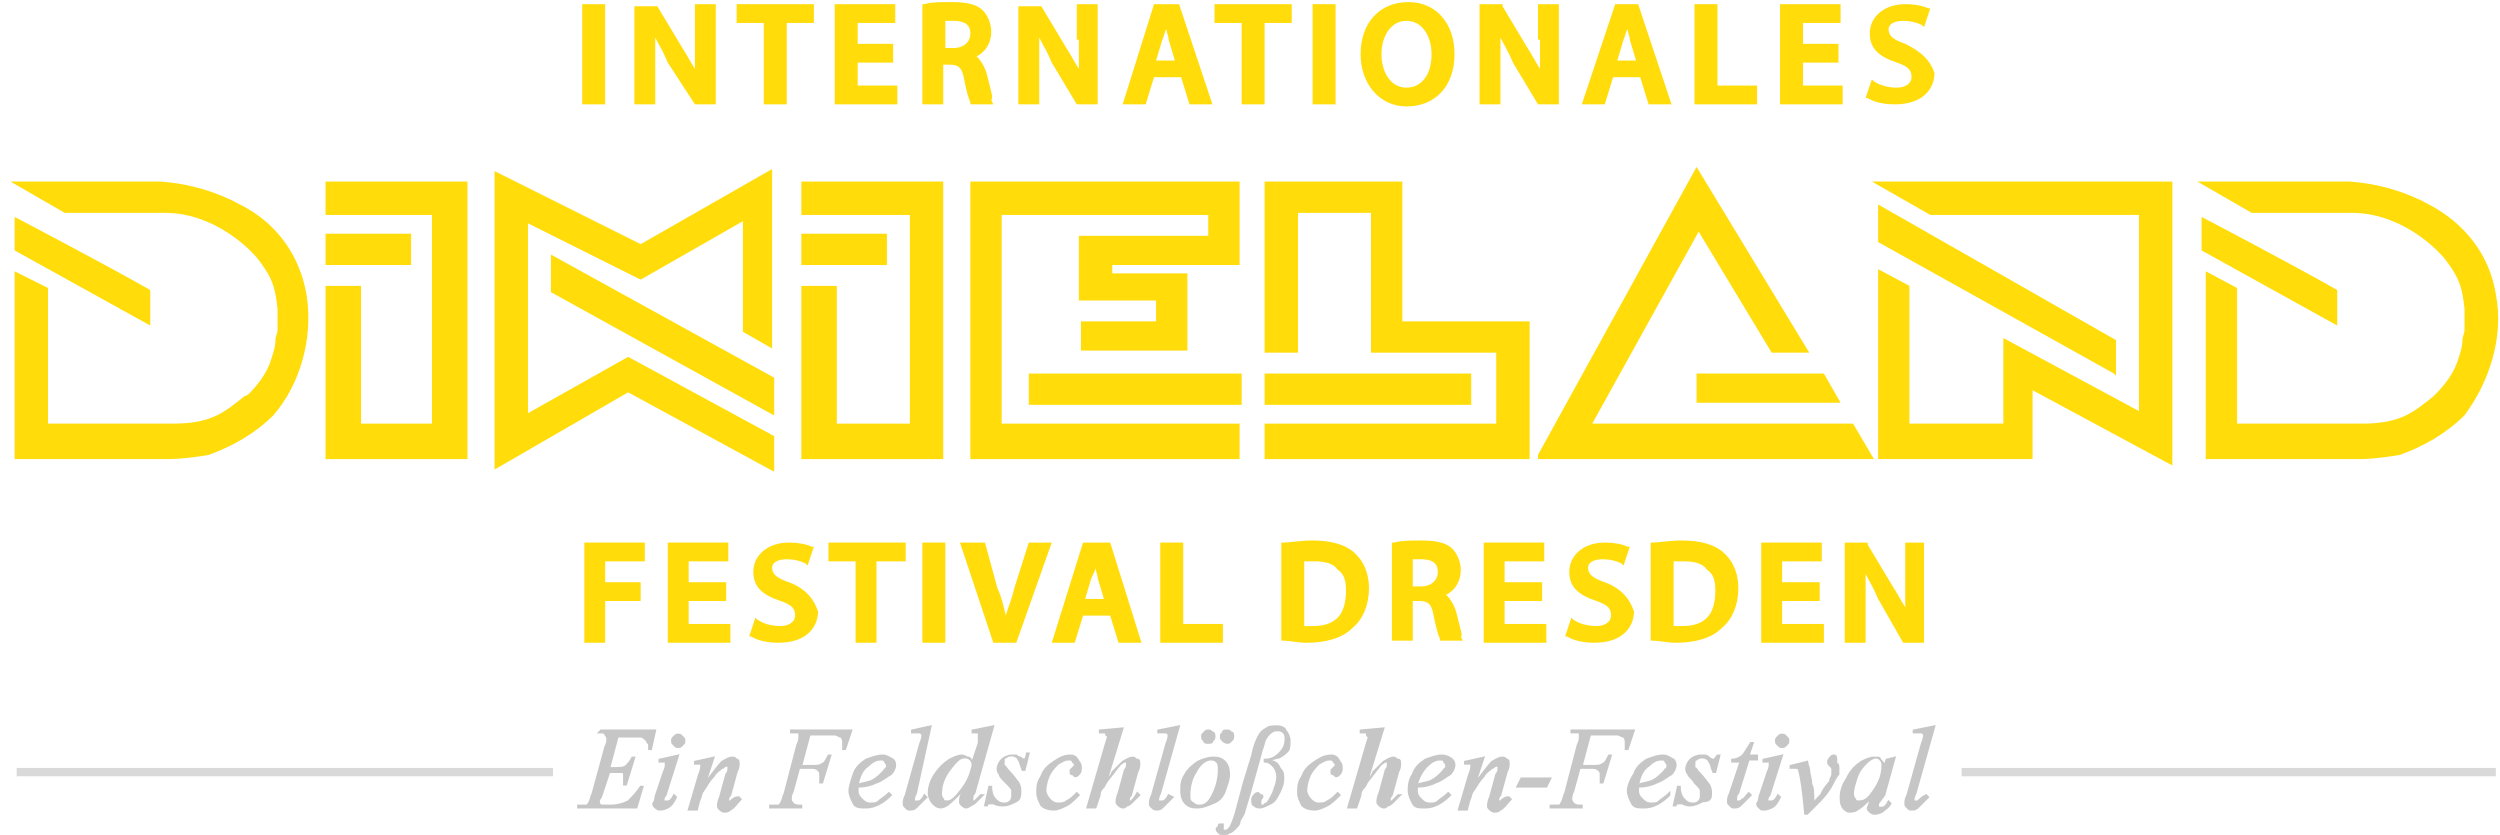<?xml version="1.0" encoding="utf-8"?>
<!-- Generator: Adobe Illustrator 27.8.0, SVG Export Plug-In . SVG Version: 6.00 Build 0)  -->
<svg version="1.1" id="Ebene_1" xmlns="http://www.w3.org/2000/svg" xmlns:xlink="http://www.w3.org/1999/xlink" x="0px" y="0px"
	 viewBox="0 0 119.8 40" style="enable-background:new 0 0 119.8 40;" xml:space="preserve">
<style type="text/css">
	.st0{fill:#FFDC0A;}
	.st1{fill:#C6C6C6;stroke:#C6C6C6;stroke-width:8.593915e-02;stroke-miterlimit:10;}
	.st2{fill:#D9D9D9;}
</style>
<g>
	<polygon class="st0" points="92.5,10.3 102.5,10.3 102.5,19.7 96,16.2 96,20.3 91.5,20.3 91.5,13.7 90,12.9 90,22 97.4,22 
		97.4,18.7 103.9,22.2 104.1,22.3 104.1,8.7 89.7,8.7 	"/>
	<path class="st0" d="M11.5,9.8c-1.1-0.6-2.4-1-3.8-1.1H0.5l2.6,1.5h4.8c2.4,0,4.2,1.8,4.6,2.4c0.6,0.8,0.7,1.3,0.8,2.2
		c0,0.2,0,0.4,0,0.6c0,0.1,0,0.2,0,0.4c0,0.2-0.1,0.3-0.1,0.5c0,0.3-0.1,0.6-0.2,0.9c-0.2,0.7-0.7,1.3-1.1,1.7L11.7,19
		c-0.9,0.7-1.5,1.3-3.4,1.3h-6v-6.5L0.7,13V22L8,22c0.7,0,1.4-0.1,2-0.2c1.1-0.4,2.2-1,3.1-1.9c1.3-1.5,1.9-3.7,1.6-5.7
		C14.4,12.3,13.3,10.7,11.5,9.8z"/>
	<path class="st0" d="M7.2,13.9L7.2,13.9c-2.1-1.2-6.3-3.4-6.3-3.4l-0.2-0.1V12l6.5,3.6V13.9z"/>
	<path class="st0" d="M119.6,14.1c-0.3-1.9-1.5-3.4-3.2-4.3c-1.1-0.6-2.4-1-3.8-1.1h-7.3l2.6,1.5l0,0h4.8c2.4,0,4.2,1.8,4.6,2.4
		c0.6,0.8,0.7,1.3,0.8,2.2c0,0.2,0,0.4,0,0.6c0,0.1,0,0.2,0,0.4c0,0.2-0.1,0.3-0.1,0.5c0,0.3-0.1,0.6-0.2,0.9
		c-0.2,0.7-0.7,1.3-1.1,1.7l-0.1,0.1c-0.9,0.7-1.5,1.3-3.4,1.3h-6v-6.5l-1.5-0.8V22l7.3,0c0.7,0,1.4-0.1,2-0.2
		c1.1-0.4,2.2-1,3.1-1.9C119.3,18.3,120,16.1,119.6,14.1z"/>
	<path class="st0" d="M112,13.9L112,13.9c-2.1-1.2-6.3-3.4-6.3-3.4l-0.2-0.1V12l6.5,3.6V13.9z"/>
	<polygon class="st0" points="26.4,14 36.9,19.8 37.1,19.9 37.1,18.1 26.4,12.2 	"/>
	<polygon class="st0" points="19.7,11.2 15.6,11.2 15.6,12.7 19.7,12.7 	"/>
	<polygon class="st0" points="15.6,10.3 20.7,10.3 20.7,20.3 17.3,20.3 17.3,13.7 15.6,13.7 15.6,22 22.4,22 22.4,8.7 15.6,8.7 	"/>
	<polygon class="st0" points="30.1,17.1 25.3,19.8 25.3,10.7 30.7,13.4 35.6,10.6 35.6,15.9 37,16.7 37,8.1 30.7,11.7 23.7,8.2 
		23.7,22.5 30.1,18.8 36.9,22.5 37.1,22.6 37.1,20.9 30.1,17.1 	"/>
	<polygon class="st0" points="42.5,11.2 38.4,11.2 38.4,12.7 42.5,12.7 	"/>
	<polygon class="st0" points="38.4,10.3 43.6,10.3 43.6,20.3 40.1,20.3 40.1,13.7 38.4,13.7 38.4,22 45.2,22 45.2,8.7 38.4,8.7 	"/>
	<rect x="49.3" y="17.9" class="st0" width="10.2" height="1.5"/>
	<polygon class="st0" points="46.5,22 59.4,22 59.4,20.3 48,20.3 48,10.3 57.9,10.3 57.9,11.3 51.7,11.3 51.7,14.4 55.4,14.4 
		55.4,15.4 51.8,15.4 51.8,16.8 56.9,16.8 56.9,13.1 53.3,13.1 53.3,12.7 59.4,12.7 59.4,8.7 46.5,8.7 	"/>
	<rect x="60.6" y="17.9" class="st0" width="9.9" height="1.5"/>
	<polygon class="st0" points="67.2,15.4 67.2,8.7 60.6,8.7 60.6,16.9 62.2,16.9 62.2,10.2 65.7,10.2 65.7,16.9 71.7,16.9 71.7,20.3 
		60.7,20.3 60.6,20.3 60.6,22 73.3,22 73.3,15.4 	"/>
	<polygon class="st0" points="81.3,19.3 88.2,19.3 87.4,17.9 81.3,17.9 	"/>
	<polygon class="st0" points="76.3,20.3 81.4,11.1 84.9,16.9 84.9,16.9 86.7,16.9 81.3,8 73.7,21.8 73.7,22 89.8,22 88.8,20.3 	"/>
	<polygon class="st0" points="101.4,18 101.4,16.3 90,9.8 90,11.6 101.3,17.9 	"/>
</g>
<g>
	<rect x="27.9" y="0.2" class="st0" width="1.1" height="4.8"/>
	<path class="st0" d="M33.3,1.9c0,0.5,0,0.9,0,1.4c-0.2-0.3-0.4-0.7-0.6-1l-1.2-2h-1.1V5h1V3.3c0-0.6,0-1.1,0-1.5
		c0.2,0.4,0.4,0.7,0.6,1.2L33.3,5h1V0.2h-1V1.9z"/>
	<polygon class="st0" points="35.3,1.1 36.6,1.1 36.6,5 37.7,5 37.7,1.1 39,1.1 39,0.2 35.3,0.2 	"/>
	<polygon class="st0" points="41.1,3 42.8,3 42.8,2.1 41.1,2.1 41.1,1.1 42.9,1.1 42.9,0.2 40,0.2 40,5 43,5 43,4.1 41.1,4.1 	"/>
	<path class="st0" d="M47.4,4l-0.1-0.4c-0.1-0.4-0.3-0.7-0.5-0.9c0.4-0.2,0.7-0.6,0.7-1.2c0-0.4-0.2-0.8-0.4-1
		c-0.3-0.3-0.8-0.4-1.5-0.4c-0.5,0-1,0-1.3,0.1l-0.1,0V5h1V3.1h0.3c0.4,0,0.6,0.1,0.7,0.7c0.1,0.5,0.2,0.9,0.3,1.1l0,0.1h1.1
		l-0.1-0.2C47.6,4.7,47.5,4.4,47.4,4z M46.5,1.6c0,0.4-0.3,0.7-0.8,0.7h-0.4V1c0.1,0,0.2,0,0.4,0C46.1,1,46.5,1.1,46.5,1.6z"/>
	<path class="st0" d="M51.7,1.9c0,0.5,0,0.9,0,1.4c-0.2-0.3-0.4-0.7-0.6-1l-1.2-2h-1.1V5h1V3.3c0-0.6,0-1.1,0-1.5
		c0.2,0.4,0.4,0.7,0.6,1.2L51.6,5h1V0.2h-1V1.9z"/>
	<path class="st0" d="M55.3,0.2L53.8,5h1.1l0.4-1.3h1.3L57,5h1.1l-1.6-4.8H55.3z M55.9,1.4c0,0.2,0.1,0.3,0.1,0.5l0.3,1h-0.9l0.3-1
		C55.8,1.7,55.8,1.5,55.9,1.4z"/>
	<polygon class="st0" points="58.2,1.1 59.5,1.1 59.5,5 60.6,5 60.6,1.1 61.9,1.1 61.9,0.2 58.2,0.2 	"/>
	<rect x="62.9" y="0.2" class="st0" width="1.1" height="4.8"/>
	<path class="st0" d="M67.5,0.1c-1.4,0-2.3,1-2.3,2.5c0,1.4,0.9,2.5,2.2,2.5h0c1.4,0,2.3-1,2.3-2.5C69.7,1.1,68.8,0.1,67.5,0.1z
		 M67.4,4.2L67.4,4.2c-0.8,0-1.2-0.8-1.2-1.6c0-0.8,0.4-1.6,1.2-1.6c0.8,0,1.2,0.8,1.2,1.6C68.6,3.6,68.1,4.2,67.4,4.2z"/>
	<path class="st0" d="M73.8,1.9c0,0.4,0,0.9,0,1.4c-0.2-0.3-0.4-0.7-0.6-1l-1.2-2l0-0.1h-1.1V5h1V3.3c0-0.6,0-1.1,0-1.5
		c0.2,0.4,0.4,0.7,0.6,1.2L73.7,5h1V0.2h-1V1.9z"/>
	<path class="st0" d="M77.4,0.2L75.8,5h1.1l0.4-1.3h1.3L79,5h1.1l-1.6-4.8H77.4z M78,1.4c0,0.2,0.1,0.3,0.1,0.5l0.3,1h-0.9l0.3-1
		C77.9,1.7,77.9,1.5,78,1.4z"/>
	<polygon class="st0" points="82.3,0.2 81.2,0.2 81.2,5 84.2,5 84.2,4.1 82.3,4.1 	"/>
	<polygon class="st0" points="86.4,3 88.1,3 88.1,2.1 86.4,2.1 86.4,1.1 88.2,1.1 88.2,0.2 85.3,0.2 85.3,5 88.3,5 88.3,4.1 
		86.4,4.1 	"/>
	<path class="st0" d="M91.3,2.1c-0.6-0.2-0.8-0.4-0.8-0.7c0-0.2,0.2-0.4,0.7-0.4c0.4,0,0.7,0.1,0.9,0.2l0.1,0.1l0.3-0.9l-0.1,0
		c-0.2-0.1-0.6-0.2-1.1-0.2c-1,0-1.7,0.6-1.7,1.4c0,0.7,0.4,1.1,1.3,1.4c0.6,0.2,0.7,0.4,0.7,0.7c0,0.3-0.3,0.5-0.7,0.5
		c-0.4,0-0.8-0.1-1.1-0.3l-0.1-0.1l-0.3,0.9l0.1,0c0.3,0.2,0.8,0.3,1.3,0.3c1.4,0,1.9-0.8,1.9-1.5C92.5,2.9,92.1,2.5,91.3,2.1z"/>
</g>
<g>
	<polygon class="st0" points="28,30.8 29,30.8 29,28.8 30.7,28.8 30.7,27.9 29,27.9 29,26.9 30.9,26.9 30.9,26 28,26 	"/>
	<polygon class="st0" points="33,28.8 34.8,28.8 34.8,27.9 33,27.9 33,26.9 34.9,26.9 34.9,26 32,26 32,30.8 35,30.8 35,29.9 
		33,29.9 	"/>
	<path class="st0" d="M37.8,27.9c-0.6-0.2-0.8-0.4-0.8-0.7c0-0.2,0.2-0.4,0.7-0.4c0.4,0,0.7,0.1,0.9,0.2l0.1,0.1l0.3-0.9l-0.1,0
		c-0.2-0.1-0.6-0.2-1.1-0.2c-1,0-1.7,0.6-1.7,1.4c0,0.7,0.4,1.1,1.3,1.4c0.6,0.2,0.7,0.4,0.7,0.7c0,0.3-0.3,0.5-0.7,0.5
		c-0.4,0-0.8-0.1-1.1-0.3l-0.1-0.1l-0.3,0.9l0.1,0c0.3,0.2,0.8,0.3,1.3,0.3c1.4,0,1.9-0.8,1.9-1.5C39,28.7,38.6,28.2,37.8,27.9z"/>
	<polygon class="st0" points="39.7,26.9 41,26.9 41,30.8 42,30.8 42,26.9 43.4,26.9 43.4,26 39.7,26 	"/>
	<rect x="44.2" y="26" class="st0" width="1.1" height="4.8"/>
	<path class="st0" d="M49.3,26l-0.7,2.2c-0.1,0.5-0.3,0.9-0.4,1.3c-0.1-0.4-0.2-0.9-0.4-1.3L47.2,26H46l1.6,4.8h1.1l1.7-4.8H49.3z"
		/>
	<path class="st0" d="M51.9,26l-1.5,4.8h1.1l0.4-1.3h1.3l0.4,1.3h1.1L53.2,26H51.9z M52.5,27.2c0,0.2,0.1,0.3,0.1,0.5l0.3,1h-0.9
		l0.3-1C52.4,27.5,52.5,27.3,52.5,27.2z"/>
	<polygon class="st0" points="56.7,26 55.6,26 55.6,30.8 58.6,30.8 58.6,29.9 56.7,29.9 	"/>
	<path class="st0" d="M62.9,25.9c-0.6,0-1.1,0.1-1.4,0.1l-0.1,0v4.7l0.1,0c0.3,0,0.7,0.1,1.1,0.1c0.9,0,1.7-0.2,2.2-0.7
		c0.5-0.4,0.8-1.1,0.8-1.9c0-0.8-0.3-1.4-0.8-1.8C64.4,26.1,63.8,25.9,62.9,25.9z M64.5,28.3c0,0.5-0.1,1-0.4,1.3
		c-0.3,0.3-0.7,0.4-1.2,0.4c-0.1,0-0.3,0-0.4,0v-3.1c0.1,0,0.3,0,0.5,0c0.5,0,0.9,0.1,1.1,0.4C64.4,27.5,64.5,27.8,64.5,28.3z"/>
	<path class="st0" d="M69.9,29.8l-0.1-0.4c-0.1-0.4-0.3-0.7-0.5-0.9c0.4-0.2,0.7-0.6,0.7-1.2c0-0.4-0.2-0.8-0.4-1
		c-0.3-0.3-0.8-0.4-1.5-0.4c-0.5,0-0.9,0-1.3,0.1l-0.1,0v4.7h1v-1.9H68c0.4,0,0.6,0.1,0.7,0.7c0.1,0.5,0.2,0.9,0.3,1.1l0,0.1h1.1
		l-0.1-0.2C70.1,30.5,70,30.2,69.9,29.8z M68.9,27.4c0,0.4-0.3,0.7-0.8,0.7h-0.4v-1.3c0.1,0,0.2,0,0.4,0
		C68.5,26.8,68.9,26.9,68.9,27.4z"/>
	<polygon class="st0" points="72.1,28.8 73.9,28.8 73.9,27.9 72.1,27.9 72.1,26.9 74,26.9 74,26 71.1,26 71.1,30.8 74.1,30.8 
		74.1,29.9 72.1,29.9 	"/>
	<path class="st0" d="M76.9,27.9c-0.6-0.2-0.8-0.4-0.8-0.7c0-0.2,0.2-0.4,0.7-0.4c0.4,0,0.7,0.1,0.9,0.2l0.1,0.1l0.3-0.9l-0.1,0
		c-0.2-0.1-0.6-0.2-1.1-0.2c-1,0-1.7,0.6-1.7,1.4c0,0.7,0.4,1.1,1.3,1.4c0.6,0.2,0.7,0.4,0.7,0.7c0,0.3-0.3,0.5-0.7,0.5
		c-0.4,0-0.8-0.1-1.1-0.3l-0.1-0.1l-0.3,0.9l0.1,0c0.3,0.2,0.8,0.3,1.3,0.3c1.4,0,1.9-0.8,1.9-1.5C78.1,28.7,77.7,28.2,76.9,27.9z"
		/>
	<path class="st0" d="M80.6,25.9c-0.6,0-1.1,0.1-1.4,0.1l-0.1,0v4.7l0.1,0c0.3,0,0.7,0.1,1.1,0.1c0.9,0,1.7-0.2,2.2-0.7
		c0.5-0.4,0.8-1.1,0.8-1.9c0-0.8-0.3-1.4-0.8-1.8C82.1,26.1,81.5,25.9,80.6,25.9z M82.2,28.3c0,0.5-0.1,1-0.4,1.3
		c-0.3,0.3-0.7,0.4-1.2,0.4c-0.1,0-0.3,0-0.4,0v-3.1c0.1,0,0.3,0,0.5,0c0.5,0,0.9,0.1,1.1,0.4C82.1,27.5,82.2,27.8,82.2,28.3z"/>
	<polygon class="st0" points="85.4,28.8 87.2,28.8 87.2,27.9 85.4,27.9 85.4,26.9 87.3,26.9 87.3,26 84.4,26 84.4,30.8 87.4,30.8 
		87.4,29.9 85.4,29.9 	"/>
	<path class="st0" d="M91.3,26v1.7c0,0.4,0,0.9,0,1.4c-0.2-0.3-0.4-0.7-0.6-1l-1.2-2l0-0.1h-1.1v4.8h1V29c0-0.6,0-1.1,0-1.5
		c0.2,0.4,0.4,0.7,0.6,1.2l1.2,2.1h1V26H91.3z"/>
</g>
<g>
	<path class="st1" d="M28.7,35.1L28.7,35.1c0.2,0,0.3,0,0.3,0.1c0,0,0.1,0.1,0.1,0.2c0,0.1,0,0.2-0.1,0.4L28.4,38
		c-0.1,0.2-0.1,0.4-0.2,0.5c0,0.1-0.1,0.1-0.2,0.1c0,0-0.1,0-0.3,0l0,0.1h2.8l0.3-1h-0.1c-0.2,0.3-0.4,0.5-0.6,0.7
		c-0.2,0.1-0.5,0.2-0.8,0.2h-0.3c-0.1,0-0.2,0-0.2,0c0,0-0.1-0.1-0.1-0.1c0-0.1,0-0.2,0.1-0.3l0.4-1.2h0.3c0.2,0,0.3,0,0.3,0
		c0.1,0,0.1,0.1,0.1,0.1c0,0,0,0.1,0,0.2c0,0.1,0,0.2,0,0.3h0.1l0.4-1.3h-0.1c-0.1,0.2-0.2,0.3-0.3,0.4c-0.1,0.1-0.3,0.1-0.5,0.1
		h-0.3l0.4-1.5h0.5c0.3,0,0.5,0,0.6,0c0.1,0,0.2,0.1,0.3,0.2c0,0.1,0.1,0.1,0.1,0.2c0,0.1,0,0.1,0,0.2h0.1l0.2-0.9h-2.6L28.7,35.1z"
		/>
	<path class="st1" d="M32.5,35.2c-0.1,0-0.1,0-0.2,0.1c-0.1,0.1-0.1,0.1-0.1,0.2c0,0.1,0,0.1,0.1,0.2c0.1,0.1,0.1,0.1,0.2,0.1
		c0.1,0,0.1,0,0.2-0.1c0.1-0.1,0.1-0.1,0.1-0.2c0-0.1,0-0.1-0.1-0.2C32.6,35.2,32.6,35.2,32.5,35.2z"/>
	<path class="st1" d="M32.5,36.2l-0.9,0.2v0.1c0.1,0,0.2,0,0.2,0c0,0,0.1,0,0.1,0c0,0,0,0.1,0,0.1c0,0.1,0,0.2-0.1,0.4l-0.4,1.2
		c0,0.2-0.1,0.3-0.1,0.3c0,0.1,0,0.1,0.1,0.2c0,0,0.1,0.1,0.2,0.1c0.1,0,0.2,0,0.4-0.1c0.2-0.1,0.3-0.3,0.4-0.5l-0.1-0.1
		c-0.1,0.2-0.2,0.3-0.3,0.3c0,0-0.1,0-0.1,0c0,0,0,0-0.1,0c0,0,0,0,0-0.1c0,0,0-0.1,0.1-0.2L32.5,36.2z"/>
	<path class="st1" d="M35,38.4C35,38.4,34.9,38.5,35,38.4c-0.1,0-0.1,0-0.1,0c0,0,0,0,0-0.1c0,0,0-0.1,0.1-0.2l0.3-1.1
		c0.1-0.2,0.1-0.3,0.1-0.4c0-0.1,0-0.2-0.1-0.2c-0.1-0.1-0.1-0.1-0.2-0.1c-0.2,0-0.3,0.1-0.5,0.2c-0.2,0.2-0.4,0.5-0.8,1l0.4-1.2
		l-0.9,0.2l0,0.1l0.1,0c0.1,0,0.1,0,0.1,0c0,0,0.1,0,0.1,0c0,0,0,0.1,0,0.1c0,0,0,0.2-0.1,0.4l-0.5,1.7h0.4l0.1-0.4
		c0.1-0.2,0.1-0.4,0.2-0.5c0.2-0.3,0.3-0.5,0.5-0.7c0.1-0.2,0.3-0.3,0.4-0.4c0.1,0,0.1-0.1,0.2-0.1c0,0,0.1,0,0.1,0s0,0.1,0,0.1
		c0,0.1,0,0.2-0.1,0.3l-0.3,1.1c-0.1,0.2-0.1,0.4-0.1,0.4c0,0.1,0,0.1,0.1,0.2c0,0,0.1,0.1,0.2,0.1c0.1,0,0.2,0,0.3-0.1
		c0.2-0.1,0.3-0.3,0.5-0.5l-0.1-0.1C35.2,38.2,35.1,38.3,35,38.4z"/>
	<path class="st1" d="M37.9,35l0,0.1c0.1,0,0.2,0,0.3,0s0.1,0,0.1,0.1c0,0,0,0.1,0,0.1c0,0.1,0,0.2-0.1,0.4L37.6,38
		c-0.1,0.2-0.1,0.4-0.2,0.5c0,0.1-0.1,0.1-0.2,0.1c0,0-0.1,0-0.3,0l0,0.1h1.5l0-0.1c-0.2,0-0.3,0-0.4-0.1c0,0-0.1-0.1-0.1-0.2
		c0-0.1,0-0.2,0.1-0.4l0.3-1.1h0.5c0.2,0,0.3,0,0.4,0.1c0.1,0.1,0.1,0.1,0.1,0.3c0,0.1,0,0.2,0,0.3h0.1l0.4-1.3h-0.1
		c-0.1,0.2-0.2,0.4-0.3,0.4c-0.1,0.1-0.3,0.1-0.5,0.1h-0.5l0.4-1.5h0.7c0.3,0,0.4,0,0.5,0c0.1,0,0.2,0.1,0.3,0.1
		c0.1,0.1,0.1,0.2,0.1,0.3c0,0.1,0,0.2,0,0.3h0.1l0.3-0.9H37.9z"/>
	<path class="st1" d="M42.3,36.2c-0.3,0-0.5,0.1-0.8,0.2c-0.3,0.2-0.5,0.4-0.6,0.7s-0.2,0.6-0.2,0.8c0,0.2,0.1,0.4,0.2,0.6
		c0.1,0.2,0.3,0.2,0.6,0.2c0.4,0,0.8-0.2,1.2-0.6L42.6,38c-0.2,0.2-0.4,0.3-0.5,0.4c-0.1,0.1-0.2,0.1-0.4,0.1
		c-0.2,0-0.3-0.1-0.4-0.2c-0.1-0.1-0.2-0.2-0.2-0.4c0-0.1,0-0.1,0-0.2c0.4,0,0.7-0.1,0.9-0.2c0.3-0.1,0.5-0.3,0.7-0.4
		c0.1-0.1,0.2-0.3,0.2-0.4c0-0.1,0-0.2-0.1-0.3C42.6,36.3,42.5,36.2,42.3,36.2z M42.3,37c-0.1,0.1-0.3,0.3-0.5,0.4
		c-0.2,0.1-0.4,0.1-0.7,0.2c0.1-0.4,0.2-0.7,0.5-0.9c0.2-0.2,0.4-0.3,0.6-0.3c0.1,0,0.2,0,0.2,0.1c0,0,0.1,0.1,0.1,0.2
		C42.5,36.7,42.4,36.9,42.3,37z"/>
	<path class="st1" d="M44.6,34.8L43.7,35v0.1c0.1,0,0.1,0,0.2,0c0.1,0,0.1,0,0.2,0c0,0,0.1,0.1,0.1,0.1c0,0,0,0.2-0.1,0.4l-0.7,2.5
		c-0.1,0.2-0.1,0.3-0.1,0.4c0,0.1,0,0.1,0.1,0.2s0.1,0.1,0.2,0.1c0.1,0,0.2,0,0.3-0.1c0.1-0.1,0.3-0.3,0.5-0.5l-0.1-0.1
		c-0.1,0.2-0.2,0.3-0.3,0.3c0,0-0.1,0-0.1,0c0,0,0,0-0.1,0c0,0,0,0,0-0.1c0,0,0-0.1,0.1-0.3L44.6,34.8z"/>
	<path class="st1" d="M46.7,38.4C46.7,38.4,46.6,38.4,46.7,38.4c-0.1,0-0.1,0-0.1,0c0,0,0,0,0-0.1c0-0.1,0-0.2,0.1-0.3l0.9-3.2
		L46.6,35v0.1c0.1,0,0.2,0,0.2,0c0.1,0,0.1,0,0.1,0c0,0,0,0.1,0,0.1c0,0,0,0.1,0,0.2c0,0,0,0.1,0,0.2l-0.3,0.9
		c-0.1-0.1-0.1-0.2-0.2-0.2c-0.1,0-0.2-0.1-0.3-0.1c-0.2,0-0.4,0.1-0.6,0.2c-0.3,0.2-0.5,0.4-0.7,0.7c-0.2,0.3-0.3,0.6-0.3,0.9
		c0,0.2,0.1,0.4,0.2,0.5c0.1,0.1,0.2,0.2,0.4,0.2c0.1,0,0.3-0.1,0.4-0.2c0.2-0.2,0.5-0.4,0.7-0.8l-0.1,0.3c-0.1,0.2-0.1,0.3-0.1,0.4
		c0,0.1,0,0.1,0.1,0.2c0,0,0.1,0.1,0.2,0.1c0.1,0,0.2-0.1,0.4-0.2c0.1-0.1,0.3-0.3,0.4-0.4L47,38.1C46.8,38.3,46.7,38.4,46.7,38.4z
		 M46.1,37.8c-0.3,0.4-0.5,0.6-0.7,0.6c-0.1,0-0.2,0-0.2-0.1c-0.1-0.1-0.1-0.2-0.1-0.3c0-0.3,0.1-0.7,0.4-1.1s0.5-0.6,0.7-0.6
		c0.1,0,0.2,0,0.3,0.1c0.1,0.1,0.1,0.2,0.1,0.3C46.5,37.1,46.4,37.4,46.1,37.8z"/>
	<path class="st1" d="M49.1,36.4c0,0-0.1,0-0.2-0.1c-0.1,0-0.2-0.1-0.2-0.1c0,0-0.1,0-0.2,0c-0.2,0-0.4,0.1-0.5,0.2
		c-0.1,0.1-0.2,0.3-0.2,0.4c0,0.1,0,0.2,0.1,0.3c0,0.1,0.1,0.2,0.3,0.4c0.2,0.2,0.3,0.3,0.3,0.4c0,0.1,0,0.1,0,0.2
		c0,0.1,0,0.2-0.1,0.3c-0.1,0.1-0.2,0.1-0.3,0.1c-0.2,0-0.3-0.1-0.4-0.2c-0.1-0.1-0.2-0.3-0.2-0.6h-0.1l-0.2,0.9h0.1
		c0-0.1,0.1-0.1,0.2-0.1c0,0,0.1,0,0.1,0c0.2,0.1,0.3,0.1,0.5,0.1c0.2,0,0.4-0.1,0.6-0.2c0.2-0.1,0.2-0.3,0.2-0.5
		c0-0.1,0-0.2-0.1-0.4c-0.1-0.1-0.2-0.3-0.5-0.6c-0.1-0.1-0.1-0.2-0.2-0.2c0-0.1,0-0.1,0-0.2c0-0.1,0-0.2,0.1-0.2
		c0.1-0.1,0.2-0.1,0.3-0.1c0.1,0,0.3,0.1,0.3,0.2c0.1,0.1,0.1,0.3,0.2,0.5h0.1l0.2-0.8h-0.1C49.2,36.3,49.1,36.4,49.1,36.4z"/>
	<path class="st1" d="M51.3,36.2c-0.3,0-0.5,0.1-0.8,0.3c-0.3,0.2-0.5,0.4-0.6,0.7c-0.2,0.3-0.2,0.5-0.2,0.8c0,0.2,0.1,0.4,0.2,0.6
		c0.1,0.1,0.3,0.2,0.6,0.2c0.2,0,0.4-0.1,0.6-0.2c0.2-0.1,0.4-0.3,0.6-0.5L51.6,38c-0.2,0.2-0.3,0.3-0.5,0.4
		c-0.1,0.1-0.3,0.1-0.4,0.1c-0.2,0-0.3-0.1-0.4-0.2c-0.1-0.1-0.2-0.3-0.2-0.4c0-0.3,0.1-0.6,0.2-0.8c0.1-0.2,0.3-0.4,0.4-0.5
		c0.2-0.1,0.3-0.2,0.5-0.2c0.1,0,0.2,0,0.2,0.1c0,0,0.1,0.1,0.1,0.1c0,0,0,0,0,0.1c0,0,0,0-0.1,0.1c0,0-0.1,0.1-0.1,0.1
		c0,0,0,0.1,0,0.1c0,0.1,0,0.1,0.1,0.1c0,0,0.1,0.1,0.1,0.1c0.1,0,0.1,0,0.2-0.1c0.1-0.1,0.1-0.2,0.1-0.3c0-0.1,0-0.2-0.1-0.3
		C51.6,36.3,51.5,36.2,51.3,36.2z"/>
	<path class="st1" d="M54.2,38.4C54.1,38.4,54.1,38.4,54.2,38.4c-0.1,0-0.1,0-0.1,0c0,0,0,0,0-0.1c0,0,0-0.1,0.1-0.2l0.3-1.1
		c0.1-0.2,0.1-0.3,0.1-0.4c0-0.1,0-0.2-0.1-0.2s-0.1-0.1-0.2-0.1c-0.2,0-0.3,0.1-0.5,0.2c-0.2,0.2-0.4,0.5-0.8,1l0.8-2.6L52.7,35
		v0.1l0.1,0c0.1,0,0.1,0,0.1,0c0.1,0,0.1,0,0.1,0.1c0,0,0.1,0.1,0.1,0.1L53,35.6l-0.9,3.1h0.4l0.2-0.6c0-0.2,0.1-0.3,0.2-0.4
		c0.2-0.4,0.4-0.6,0.4-0.7c0.2-0.2,0.3-0.3,0.4-0.4c0.1,0,0.1-0.1,0.2-0.1c0,0,0.1,0,0.1,0c0,0,0,0.1,0,0.1c0,0.1,0,0.2-0.1,0.3
		l-0.3,1.1c-0.1,0.2-0.1,0.4-0.1,0.4c0,0.1,0,0.1,0.1,0.2c0,0,0.1,0.1,0.2,0.1c0.1,0,0.1,0,0.2-0.1c0.1,0,0.2-0.1,0.3-0.2
		c0.1-0.1,0.2-0.2,0.3-0.3l-0.1-0.1C54.4,38.2,54.3,38.3,54.2,38.4z"/>
	<path class="st1" d="M56.5,34.8L55.5,35v0.1c0.1,0,0.1,0,0.2,0c0.1,0,0.1,0,0.2,0c0,0,0.1,0.1,0.1,0.1c0,0,0,0.2-0.1,0.4l-0.7,2.5
		c-0.1,0.2-0.1,0.3-0.1,0.4c0,0.1,0,0.1,0.1,0.2c0,0,0.1,0.1,0.2,0.1c0.1,0,0.2,0,0.3-0.1c0.1-0.1,0.3-0.3,0.5-0.5L56,38.1
		c-0.1,0.2-0.2,0.3-0.3,0.3c0,0-0.1,0-0.1,0c0,0,0,0-0.1,0c0,0,0,0,0-0.1c0,0,0-0.1,0.1-0.3L56.5,34.8z"/>
	<path class="st1" d="M58.8,35.6c0.1,0,0.1,0,0.2-0.1c0.1-0.1,0.1-0.1,0.1-0.2c0-0.1,0-0.2-0.1-0.2c-0.1-0.1-0.1-0.1-0.2-0.1
		c-0.1,0-0.2,0-0.2,0.1c-0.1,0.1-0.1,0.1-0.1,0.2c0,0.1,0,0.1,0.1,0.2C58.7,35.6,58.8,35.6,58.8,35.6z"/>
	<path class="st1" d="M57.9,35.6c0.1,0,0.2,0,0.2-0.1c0.1-0.1,0.1-0.1,0.1-0.2c0-0.1,0-0.2-0.1-0.2c-0.1-0.1-0.1-0.1-0.2-0.1
		c-0.1,0-0.1,0-0.2,0.1c-0.1,0.1-0.1,0.1-0.1,0.2c0,0.1,0,0.1,0.1,0.2C57.7,35.6,57.8,35.6,57.9,35.6z"/>
	<path class="st1" d="M58.7,37.9c0.1-0.3,0.2-0.5,0.2-0.8c0-0.3-0.1-0.5-0.2-0.6c-0.2-0.2-0.4-0.2-0.6-0.2c-0.2,0-0.5,0.1-0.7,0.2
		c-0.3,0.2-0.5,0.4-0.6,0.6c-0.2,0.3-0.2,0.5-0.2,0.8c0,0.3,0.1,0.5,0.2,0.6c0.2,0.2,0.4,0.2,0.6,0.2c0.2,0,0.5-0.1,0.7-0.2
		C58.4,38.4,58.6,38.2,58.7,37.9z M57.5,38.6c-0.1,0-0.2,0-0.3-0.1C57,38.4,57,38.3,57,38.1c0-0.4,0.1-0.8,0.3-1.1
		c0.2-0.4,0.5-0.6,0.7-0.6c0.1,0,0.2,0,0.3,0.1c0.1,0.1,0.1,0.2,0.1,0.4c0,0.4-0.1,0.8-0.3,1.2S57.7,38.6,57.5,38.6z"/>
	<path class="st1" d="M61.2,34.8c-0.2,0-0.4,0-0.5,0.1c-0.2,0.1-0.3,0.2-0.4,0.4c-0.1,0.2-0.2,0.4-0.3,0.9l-0.4,1.3L59.2,39
		c-0.1,0.3-0.2,0.6-0.3,0.7c-0.1,0.1-0.1,0.1-0.2,0.1c0,0-0.1,0-0.1,0c0,0,0,0,0,0c0,0,0,0,0-0.1c0,0,0-0.1,0-0.1c0,0,0-0.1,0-0.1
		s-0.1,0-0.1,0c-0.1,0-0.1,0-0.1,0.1c0,0-0.1,0.1-0.1,0.1c0,0.1,0,0.1,0.1,0.2c0.1,0.1,0.1,0.1,0.2,0.1c0.1,0,0.2,0,0.3-0.1
		c0.1,0,0.2-0.1,0.3-0.2c0.1-0.1,0.2-0.2,0.2-0.3c0-0.1,0.1-0.2,0.2-0.4l0.3-1l0.5-1.8c0.1-0.4,0.2-0.6,0.2-0.7
		c0.1-0.2,0.2-0.3,0.2-0.3C61,35,61.1,35,61.2,35c0.1,0,0.2,0,0.3,0.1c0.1,0.1,0.1,0.2,0.1,0.3c0,0.3-0.1,0.5-0.3,0.7
		c-0.2,0.2-0.4,0.3-0.7,0.3l0,0.1c0.2,0,0.3,0.1,0.4,0.2c0.1,0.1,0.2,0.3,0.2,0.5c0,0.3-0.1,0.5-0.2,0.8c-0.1,0.2-0.2,0.4-0.3,0.5
		c-0.1,0-0.1,0.1-0.2,0.1c0,0-0.1,0-0.1,0c0,0,0-0.1,0-0.1c0,0,0-0.1,0-0.1c0-0.1,0.1-0.2,0.1-0.2c0-0.1,0-0.1-0.1-0.1
		c0,0-0.1-0.1-0.1-0.1c-0.1,0-0.1,0-0.2,0.1c0,0-0.1,0.1-0.1,0.2c0,0.1,0,0.3,0.1,0.3c0.1,0.1,0.2,0.1,0.3,0.1
		c0.1,0,0.3-0.1,0.5-0.2c0.2-0.1,0.3-0.3,0.4-0.5c0.1-0.2,0.2-0.4,0.2-0.7c0-0.1,0-0.3-0.1-0.4c-0.1-0.1-0.1-0.2-0.2-0.3
		c-0.1-0.1-0.2-0.1-0.4-0.2c0.2,0,0.4-0.1,0.5-0.1c0.2-0.1,0.3-0.2,0.4-0.3c0.1-0.1,0.1-0.3,0.1-0.5c0-0.2-0.1-0.4-0.2-0.5
		C61.6,34.9,61.4,34.8,61.2,34.8z"/>
	<path class="st1" d="M63.8,36.2c-0.3,0-0.5,0.1-0.8,0.3c-0.3,0.2-0.5,0.4-0.6,0.7c-0.2,0.3-0.2,0.5-0.2,0.8c0,0.2,0.1,0.4,0.2,0.6
		c0.1,0.1,0.3,0.2,0.6,0.2c0.2,0,0.4-0.1,0.6-0.2c0.2-0.1,0.4-0.3,0.6-0.5L64.1,38c-0.2,0.2-0.3,0.3-0.5,0.4
		c-0.1,0.1-0.3,0.1-0.4,0.1c-0.2,0-0.3-0.1-0.4-0.2c-0.1-0.1-0.2-0.3-0.2-0.4c0-0.3,0.1-0.6,0.2-0.8c0.1-0.2,0.3-0.4,0.4-0.5
		c0.2-0.1,0.3-0.2,0.5-0.2c0.1,0,0.2,0,0.2,0.1c0,0,0.1,0.1,0.1,0.1c0,0,0,0,0,0.1c0,0,0,0-0.1,0.1c0,0-0.1,0.1-0.1,0.1
		c0,0,0,0.1,0,0.1c0,0.1,0,0.1,0.1,0.1c0,0,0.1,0.1,0.1,0.1c0.1,0,0.1,0,0.2-0.1c0.1-0.1,0.1-0.2,0.1-0.3c0-0.1,0-0.2-0.1-0.3
		C64.1,36.3,64,36.2,63.8,36.2z"/>
	<path class="st1" d="M66.7,38.4C66.6,38.4,66.6,38.4,66.7,38.4c-0.1,0-0.1,0-0.1,0c0,0,0,0,0-0.1c0,0,0-0.1,0.1-0.2l0.3-1.1
		c0.1-0.2,0.1-0.3,0.1-0.4c0-0.1,0-0.2-0.1-0.2s-0.1-0.1-0.2-0.1c-0.2,0-0.3,0.1-0.5,0.2c-0.2,0.2-0.4,0.5-0.8,1l0.8-2.6L65.2,35
		v0.1l0.1,0c0.1,0,0.1,0,0.1,0c0.1,0,0.1,0,0.1,0.1s0.1,0.1,0.1,0.1l-0.1,0.3l-0.9,3.1H65l0.2-0.6c0-0.2,0.1-0.3,0.2-0.4
		c0.2-0.4,0.4-0.6,0.4-0.7c0.2-0.2,0.3-0.3,0.4-0.4c0.1,0,0.1-0.1,0.2-0.1c0,0,0.1,0,0.1,0c0,0,0,0.1,0,0.1c0,0.1,0,0.2-0.1,0.3
		l-0.3,1.1c-0.1,0.2-0.1,0.4-0.1,0.4c0,0.1,0,0.1,0.1,0.2c0,0,0.1,0.1,0.2,0.1c0.1,0,0.1,0,0.2-0.1c0.1,0,0.2-0.1,0.3-0.2
		c0.1-0.1,0.2-0.2,0.3-0.3L67,38.1C66.9,38.2,66.8,38.3,66.7,38.4z"/>
	<path class="st1" d="M69.1,36.2c-0.3,0-0.5,0.1-0.8,0.2c-0.3,0.2-0.5,0.4-0.6,0.7c-0.2,0.3-0.2,0.6-0.2,0.8c0,0.2,0.1,0.4,0.2,0.6
		s0.3,0.2,0.6,0.2c0.4,0,0.8-0.2,1.2-0.6L69.4,38c-0.2,0.2-0.4,0.3-0.5,0.4c-0.1,0.1-0.2,0.1-0.4,0.1c-0.2,0-0.3-0.1-0.4-0.2
		c-0.1-0.1-0.2-0.2-0.2-0.4c0-0.1,0-0.1,0-0.2c0.4,0,0.7-0.1,0.9-0.2c0.3-0.1,0.5-0.3,0.7-0.4c0.1-0.1,0.2-0.3,0.2-0.4
		c0-0.1,0-0.2-0.1-0.3C69.5,36.3,69.3,36.2,69.1,36.2z M69.1,37c-0.1,0.1-0.3,0.3-0.5,0.4c-0.2,0.1-0.4,0.1-0.7,0.2
		c0.1-0.4,0.3-0.7,0.5-0.9c0.2-0.2,0.4-0.3,0.6-0.3c0.1,0,0.2,0,0.2,0.1c0,0,0.1,0.1,0.1,0.2C69.3,36.7,69.2,36.9,69.1,37z"/>
	<path class="st1" d="M71.9,38.4C71.9,38.4,71.9,38.5,71.9,38.4c-0.1,0-0.1,0-0.1,0c0,0,0,0,0-0.1c0,0,0-0.1,0.1-0.2l0.3-1.1
		c0.1-0.2,0.1-0.3,0.1-0.4c0-0.1,0-0.2-0.1-0.2c-0.1-0.1-0.1-0.1-0.2-0.1c-0.2,0-0.3,0.1-0.5,0.2c-0.2,0.2-0.4,0.5-0.8,1l0.4-1.2
		l-0.9,0.2l0,0.1l0.1,0c0.1,0,0.1,0,0.1,0c0,0,0.1,0,0.1,0c0,0,0,0.1,0,0.1c0,0,0,0.2-0.1,0.4l-0.5,1.7h0.4l0.1-0.4
		c0.1-0.2,0.1-0.4,0.2-0.5c0.2-0.3,0.3-0.5,0.5-0.7c0.1-0.2,0.3-0.3,0.4-0.4c0.1,0,0.1-0.1,0.2-0.1c0,0,0.1,0,0.1,0s0,0.1,0,0.1
		c0,0.1,0,0.2-0.1,0.3l-0.3,1.1c-0.1,0.2-0.1,0.4-0.1,0.4c0,0.1,0,0.1,0.1,0.2c0,0,0.1,0.1,0.2,0.1c0.1,0,0.2,0,0.3-0.1
		c0.2-0.1,0.3-0.3,0.5-0.5l-0.1-0.1C72.1,38.2,72,38.3,71.9,38.4z"/>
	<polygon class="st1" points="72.7,37.7 74.1,37.7 74.3,37.3 72.9,37.3 	"/>
	<path class="st1" d="M75.3,35l0,0.1c0.1,0,0.2,0,0.3,0s0.1,0,0.1,0.1c0,0,0,0.1,0,0.1c0,0.1,0,0.2-0.1,0.4L75,38
		c-0.1,0.2-0.1,0.4-0.2,0.5c0,0.1-0.1,0.1-0.2,0.1c0,0-0.1,0-0.3,0l0,0.1h1.5l0-0.1c-0.2,0-0.3,0-0.4-0.1c0,0-0.1-0.1-0.1-0.2
		c0-0.1,0-0.2,0.1-0.4l0.3-1.1h0.5c0.2,0,0.3,0,0.4,0.1c0.1,0.1,0.1,0.1,0.1,0.3c0,0.1,0,0.2,0,0.3h0.1l0.4-1.3h-0.1
		c-0.1,0.2-0.2,0.4-0.3,0.4c-0.1,0.1-0.3,0.1-0.5,0.1h-0.5l0.4-1.5H77c0.3,0,0.4,0,0.5,0c0.1,0,0.2,0.1,0.3,0.1
		c0.1,0.1,0.1,0.2,0.1,0.3c0,0.1,0,0.2,0,0.3h0.1l0.3-0.9H75.3z"/>
	<path class="st1" d="M79.7,36.2c-0.3,0-0.5,0.1-0.8,0.2c-0.3,0.2-0.5,0.4-0.6,0.7c-0.2,0.3-0.3,0.6-0.3,0.8c0,0.2,0.1,0.4,0.2,0.6
		c0.1,0.2,0.3,0.2,0.6,0.2c0.4,0,0.8-0.2,1.2-0.6L80,38c-0.2,0.2-0.4,0.3-0.5,0.4c-0.1,0.1-0.2,0.1-0.4,0.1c-0.2,0-0.3-0.1-0.4-0.2
		c-0.1-0.1-0.2-0.2-0.2-0.4c0-0.1,0-0.1,0-0.2c0.4,0,0.7-0.1,0.9-0.2c0.3-0.1,0.5-0.3,0.7-0.4c0.1-0.1,0.2-0.3,0.2-0.4
		c0-0.1,0-0.2-0.1-0.3C80,36.3,79.9,36.2,79.7,36.2z M79.7,37c-0.1,0.1-0.3,0.3-0.5,0.4c-0.2,0.1-0.4,0.1-0.7,0.2
		c0.1-0.4,0.2-0.7,0.5-0.9c0.2-0.2,0.4-0.3,0.6-0.3c0.1,0,0.2,0,0.2,0.1c0,0,0.1,0.1,0.1,0.2C79.9,36.7,79.8,36.9,79.7,37z"/>
	<path class="st1" d="M82.1,36.4c0,0-0.1,0-0.2-0.1s-0.2-0.1-0.2-0.1c0,0-0.1,0-0.2,0c-0.2,0-0.4,0.1-0.5,0.2
		c-0.1,0.1-0.2,0.3-0.2,0.4c0,0.1,0,0.2,0.1,0.3c0,0.1,0.2,0.2,0.3,0.4c0.2,0.2,0.3,0.3,0.3,0.4c0,0.1,0,0.1,0,0.2
		c0,0.1,0,0.2-0.1,0.3c-0.1,0.1-0.2,0.1-0.3,0.1c-0.2,0-0.3-0.1-0.4-0.2c-0.1-0.1-0.2-0.3-0.2-0.6h-0.1l-0.2,0.9h0.1
		c0-0.1,0.1-0.1,0.2-0.1c0,0,0.1,0,0.1,0c0.2,0.1,0.3,0.1,0.4,0.1c0.2,0,0.4-0.1,0.6-0.2C82,38.4,82,38.2,82,38c0-0.1,0-0.2-0.1-0.4
		c-0.1-0.1-0.2-0.3-0.5-0.6c-0.1-0.1-0.1-0.2-0.2-0.2c0-0.1,0-0.1,0-0.2c0-0.1,0-0.2,0.1-0.2c0.1-0.1,0.2-0.1,0.3-0.1
		c0.1,0,0.3,0.1,0.3,0.2c0.1,0.1,0.1,0.3,0.2,0.5h0.1l0.2-0.8h-0.1C82.2,36.3,82.2,36.4,82.1,36.4z"/>
	<path class="st1" d="M84,35.6h-0.1c-0.2,0.3-0.3,0.5-0.4,0.6c-0.1,0.1-0.3,0.2-0.5,0.2l0,0.1h0.4L82.9,38c-0.1,0.2-0.1,0.3-0.1,0.4
		c0,0.1,0,0.1,0.1,0.2c0.1,0.1,0.1,0.1,0.2,0.1c0.1,0,0.2,0,0.3-0.1c0.1-0.1,0.3-0.3,0.5-0.5l-0.1-0.1c-0.2,0.2-0.2,0.3-0.3,0.3
		c-0.1,0.1-0.1,0.1-0.2,0.1c0,0,0,0-0.1,0c0,0,0,0,0-0.1c0-0.1,0-0.2,0.1-0.3l0.5-1.6h0.4l0-0.2h-0.4L84,35.6z"/>
	<path class="st1" d="M85.4,35.2c-0.1,0-0.1,0-0.2,0.1c-0.1,0.1-0.1,0.1-0.1,0.2c0,0.1,0,0.1,0.1,0.2c0.1,0.1,0.1,0.1,0.2,0.1
		s0.1,0,0.2-0.1c0.1-0.1,0.1-0.1,0.1-0.2c0-0.1,0-0.1-0.1-0.2C85.5,35.2,85.5,35.2,85.4,35.2z"/>
	<path class="st1" d="M85.4,36.2l-0.9,0.2v0.1c0.1,0,0.2,0,0.2,0c0,0,0.1,0,0.1,0s0,0.1,0,0.1c0,0.1,0,0.2-0.1,0.4l-0.4,1.2
		c0,0.2-0.1,0.3-0.1,0.3c0,0.1,0,0.1,0.1,0.2s0.1,0.1,0.2,0.1c0.1,0,0.2,0,0.4-0.1c0.2-0.1,0.3-0.3,0.4-0.5l-0.1-0.1
		c-0.1,0.2-0.2,0.3-0.3,0.3c0,0-0.1,0-0.1,0c0,0,0,0-0.1,0c0,0,0,0,0-0.1c0,0,0-0.1,0.1-0.2L85.4,36.2z"/>
	<path class="st1" d="M87.9,36.2c-0.1,0-0.1,0-0.2,0.1c0,0-0.1,0.1-0.1,0.2c0,0.1,0,0.1,0.1,0.2c0.1,0.1,0.1,0.1,0.1,0.2
		c0,0,0,0.1,0,0.2c0,0.1-0.1,0.2-0.1,0.3c0,0.1-0.2,0.2-0.4,0.6c0,0.1-0.2,0.2-0.4,0.5c0-0.5,0-0.8-0.1-0.9c0-0.3-0.1-0.5-0.1-0.7
		c0-0.1-0.1-0.3-0.1-0.4l-0.8,0.2l0,0.1c0.1,0,0.1,0,0.2,0c0.1,0,0.2,0,0.2,0.1c0.1,0.3,0.2,1,0.3,2.1h0.1c0.4-0.4,0.6-0.6,0.6-0.6
		c0.3-0.3,0.5-0.6,0.6-0.8s0.2-0.4,0.3-0.5c0-0.1,0-0.2,0-0.3c0-0.1,0-0.2-0.1-0.2C88,36.3,88,36.2,87.9,36.2z"/>
	<path class="st1" d="M90.3,38.1l0.5-1.8l-0.4,0.1l-0.1,0.3c0-0.1-0.1-0.2-0.2-0.3c-0.1-0.1-0.2-0.1-0.3-0.1c-0.2,0-0.4,0.1-0.6,0.2
		c-0.3,0.2-0.5,0.4-0.7,0.8c-0.2,0.3-0.3,0.6-0.3,0.9c0,0.2,0,0.3,0.1,0.5c0.1,0.1,0.2,0.2,0.3,0.2c0.1,0,0.3,0,0.4-0.1
		c0.2-0.1,0.4-0.3,0.7-0.6l-0.1,0.2c0,0.1-0.1,0.3-0.1,0.3c0,0.1,0,0.1,0.1,0.2c0,0,0.1,0.1,0.2,0.1c0.1,0,0.2,0,0.4-0.1
		c0.1-0.1,0.3-0.2,0.4-0.4l-0.1-0.1c-0.1,0.2-0.2,0.3-0.3,0.3c0,0-0.1,0-0.1,0c0,0,0,0-0.1,0c0,0,0,0,0-0.1c0,0,0,0,0-0.1L90.3,38.1
		z M89.7,38c-0.2,0.3-0.4,0.4-0.6,0.4c-0.1,0-0.2,0-0.2-0.1c-0.1-0.1-0.1-0.2-0.1-0.3c0-0.2,0.1-0.5,0.2-0.8
		c0.1-0.3,0.3-0.5,0.5-0.7c0.1-0.1,0.3-0.2,0.4-0.2c0.1,0,0.2,0,0.2,0.1c0.1,0.1,0.1,0.2,0.1,0.3C90.2,37.2,90,37.6,89.7,38z"/>
	<path class="st1" d="M91.9,38.4c0,0-0.1,0-0.1,0c0,0,0,0-0.1,0c0,0,0,0,0-0.1c0,0,0-0.1,0.1-0.3l0.9-3.2L91.7,35v0.1
		c0.1,0,0.1,0,0.2,0c0.1,0,0.1,0,0.2,0c0,0,0.1,0.1,0.1,0.1c0,0,0,0.2-0.1,0.4l-0.7,2.5c-0.1,0.2-0.1,0.3-0.1,0.4
		c0,0.1,0,0.1,0.1,0.2s0.1,0.1,0.2,0.1c0.1,0,0.2,0,0.3-0.1c0.1-0.1,0.3-0.3,0.5-0.5l-0.1-0.1C92.1,38.2,92,38.3,91.9,38.4z"/>
</g>
<rect x="0.8" y="36.8" class="st2" width="25.7" height="0.4"/>
<rect x="94" y="36.8" class="st2" width="25.6" height="0.4"/>
</svg>
